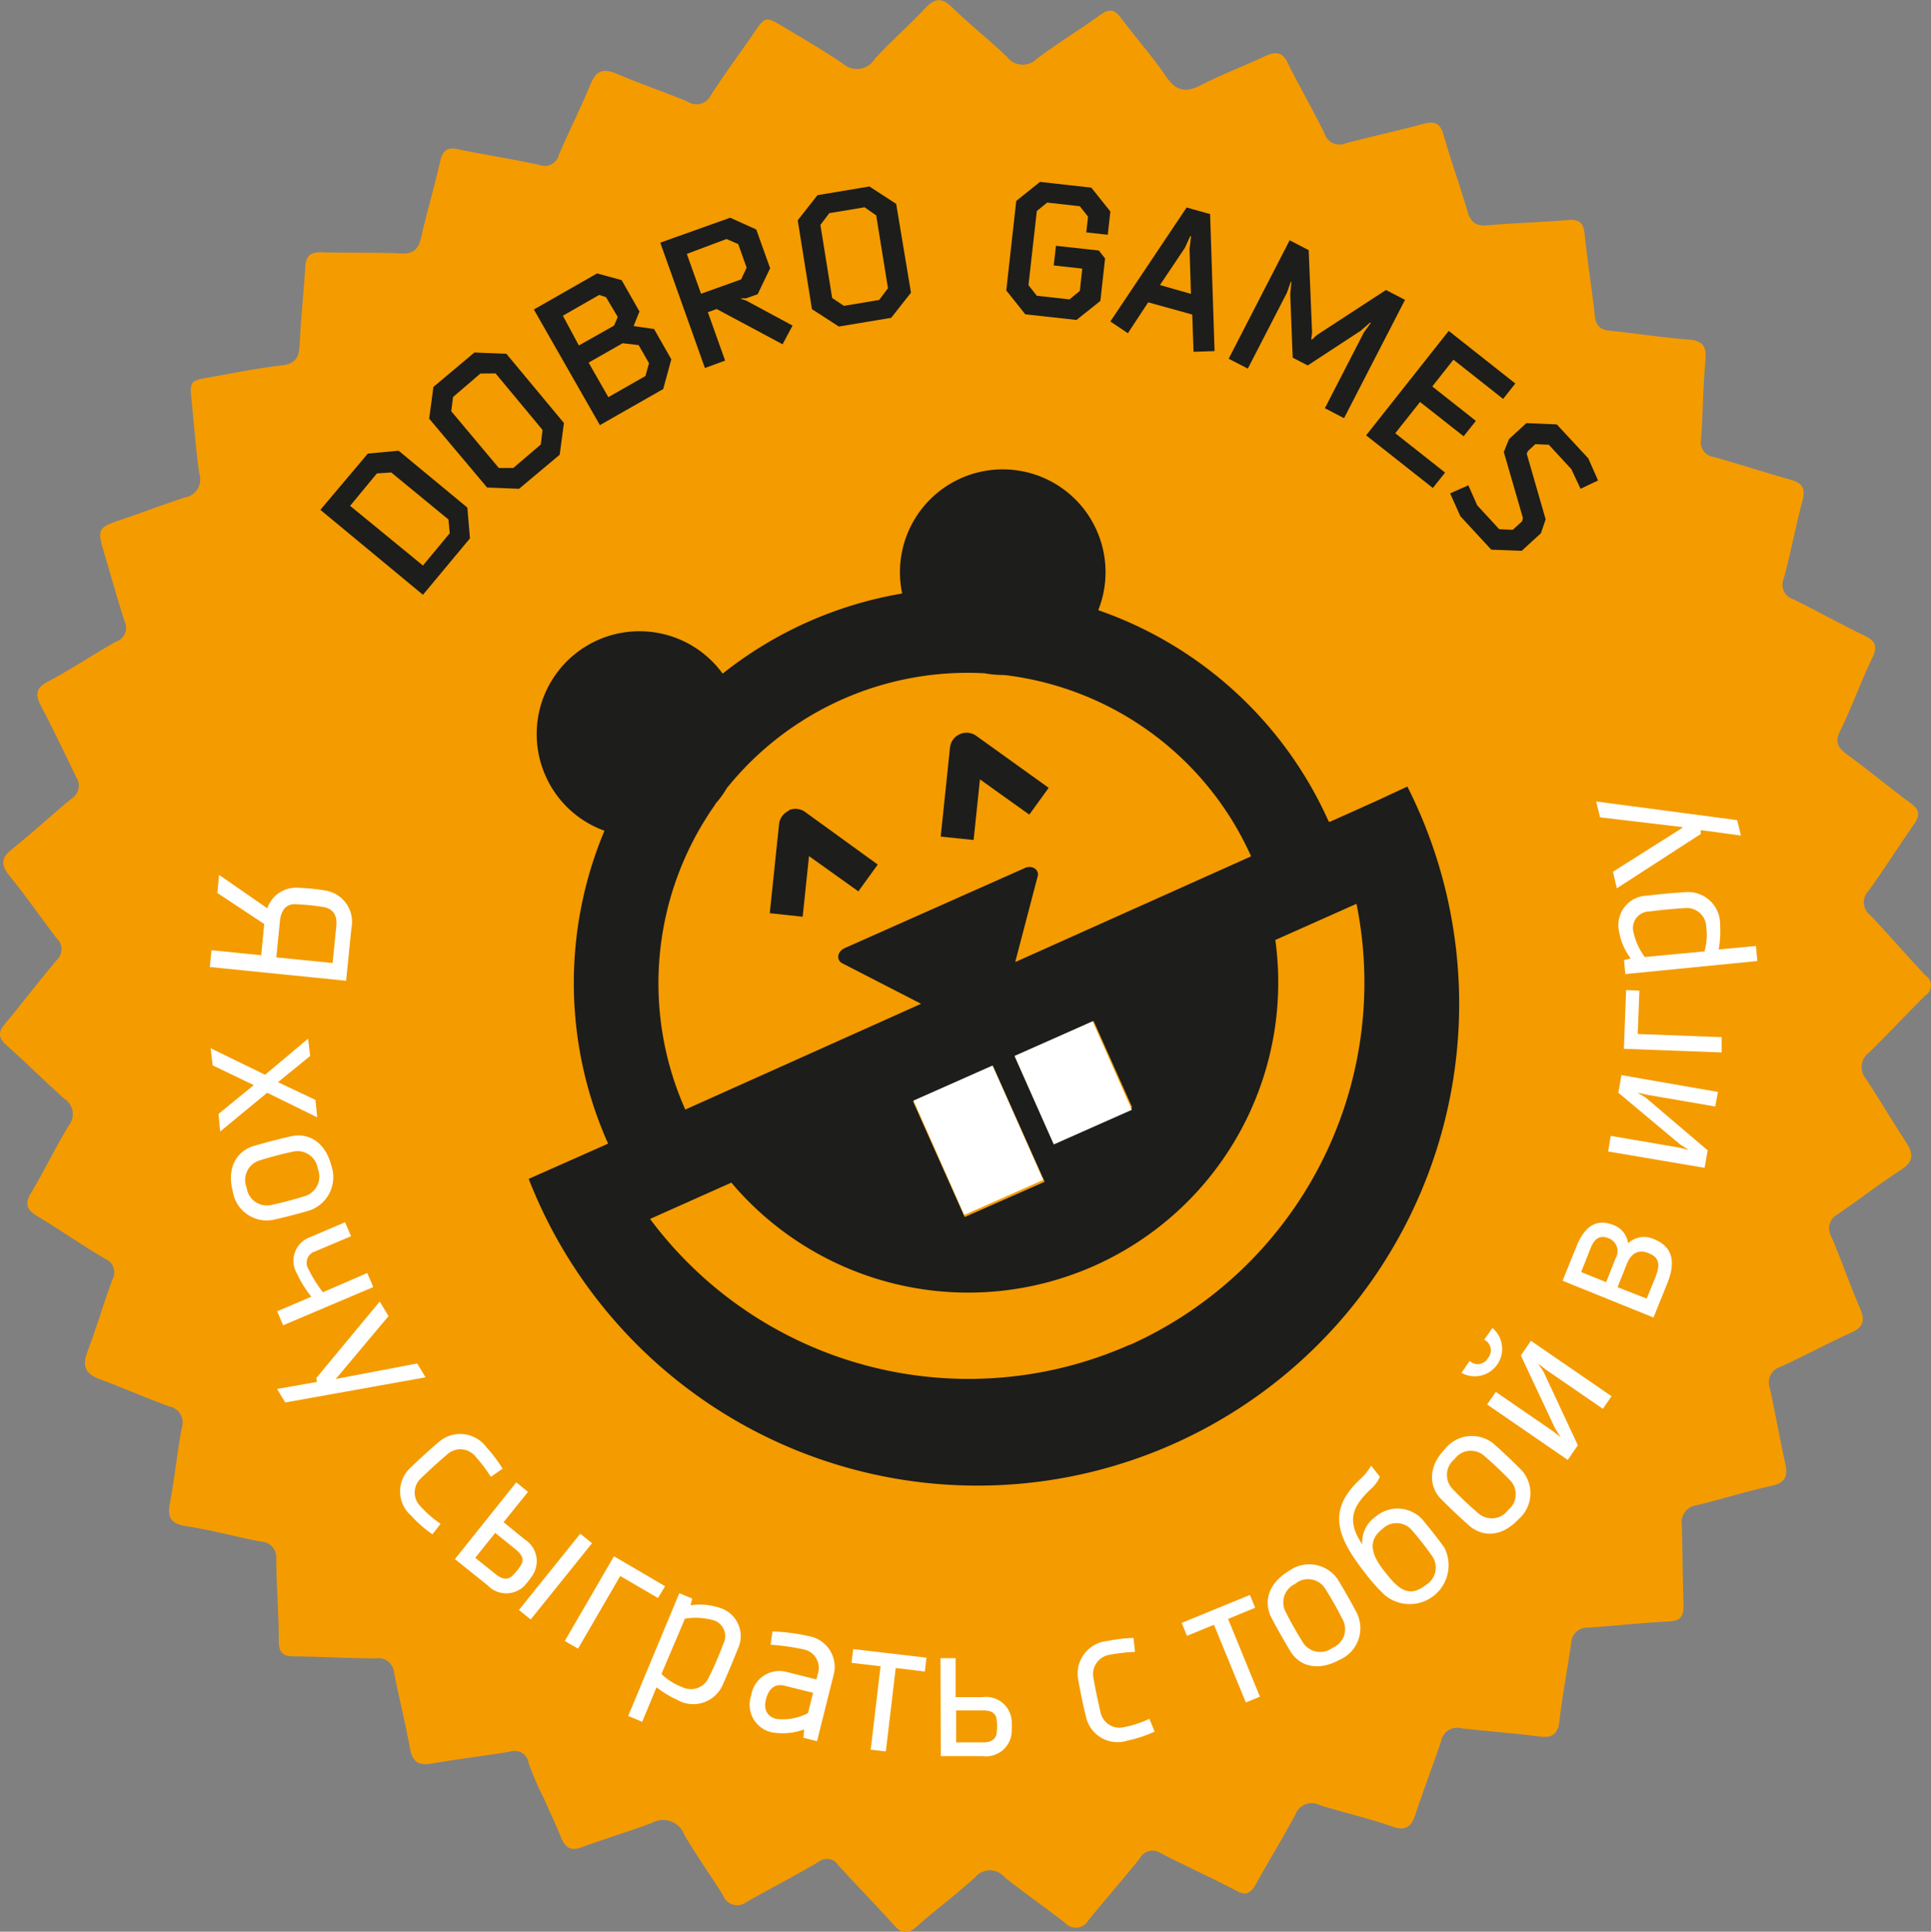 <?xml version="1.0" encoding="UTF-8"?> <svg xmlns="http://www.w3.org/2000/svg" viewBox="0 0 164.36 164.4"><rect x="0" y="0" width="164.36" height="164.4" fill="#808080" stroke="none"/> <defs> <style>.cls-1{fill:#f49b00;}.cls-2{fill:#1d1d1b;}.cls-3{fill:#fff;}</style> </defs> <title>Ресурс 22</title> <g id="Слой_2" data-name="Слой 2"> <g id="Слой_1-2" data-name="Слой 1"> <path class="cls-1" d="M46.34,153.15A27.63,27.63,0,0,1,45,150.08a1.2,1.2,0,0,0-1.59-1c-2.2.36-4.42.63-6.62,1-1.19.23-1.69-.13-1.9-1.32-.39-2.15-.94-4.28-1.35-6.43A1.33,1.33,0,0,0,32,141.14c-2.32,0-4.65-.15-7-.17-.91,0-1.26-.33-1.27-1.25,0-2.33-.19-4.65-.22-7a1.35,1.35,0,0,0-1.29-1.52c-2.15-.4-4.27-1-6.43-1.32-1.31-.22-1.55-.8-1.32-2,.4-2.11.61-4.25,1-6.36a1.39,1.39,0,0,0-1.05-1.82c-2-.72-3.9-1.57-5.87-2.3-1.16-.43-1.61-1-1.13-2.3.78-2.05,1.39-4.16,2.15-6.21A1.23,1.23,0,0,0,9,107.16C7,106,5.15,104.69,3.2,103.52c-.92-.55-1.13-1.06-.55-2,1.12-1.88,2.07-3.86,3.2-5.73a1.54,1.54,0,0,0-.39-2.29C3.78,92,2.2,90.42.53,88.93c-.7-.62-.68-1.11-.11-1.79,1.49-1.79,2.9-3.64,4.4-5.42a1.25,1.25,0,0,0,0-1.86C3.48,78.1,2.21,76.26.8,74.53c-.79-1-.66-1.56.27-2.3,1.71-1.37,3.32-2.86,5-4.25a1.3,1.3,0,0,0,.41-1.85c-1-2.07-2-4.17-3.09-6.24C3,59,3.14,58.53,4,58.05,6,57,7.9,55.72,9.89,54.6a1.23,1.23,0,0,0,.72-1.71c-.65-2-1.2-4-1.79-6-.54-1.81-.46-2,1.35-2.61s3.7-1.33,5.56-1.94a1.55,1.55,0,0,0,1.24-2c-.3-2-.44-4.09-.65-6.14-.18-1.79-.18-1.79,1.65-2.11,2-.36,4-.76,6.08-1,1.05-.14,1.4-.63,1.45-1.66.1-2.23.35-4.45.48-6.68.06-1,.46-1.31,1.43-1.28,2.23.07,4.47,0,6.7.1,1.08.06,1.5-.35,1.73-1.35.5-2.17,1.13-4.32,1.63-6.5.22-1,.67-1.22,1.61-1,2.27.47,4.57.82,6.85,1.32a1.23,1.23,0,0,0,1.64-.86c.86-2,1.86-4,2.69-6,.49-1.2,1.1-1.39,2.26-.89,2,.85,4,1.53,6,2.35a1.36,1.36,0,0,0,2-.56c1.14-1.77,2.4-3.46,3.59-5.19,1.06-1.54,1-1.54,2.7-.53s3.39,2,5,3.1A1.76,1.76,0,0,0,74.46,5c1.37-1.47,2.88-2.81,4.26-4.27.79-.85,1.4-1,2.31-.12,1.5,1.47,3.16,2.77,4.68,4.22A1.67,1.67,0,0,0,88.25,5c1.75-1.31,3.63-2.45,5.4-3.73.76-.55,1.22-.48,1.76.25,1.26,1.69,2.67,3.26,3.85,5,.86,1.27,1.7,1.38,3,.71,1.74-.9,3.59-1.59,5.37-2.43.93-.44,1.55-.41,2,.61,1,2,2.12,3.93,3.1,5.93a1.33,1.33,0,0,0,1.79.86c2.2-.58,4.43-1.06,6.63-1.66,1-.26,1.45-.06,1.74,1,.6,2.15,1.39,4.25,2,6.39.27.94.69,1.33,1.69,1.25,2.27-.2,4.55-.26,6.82-.45,1-.08,1.37.17,1.48,1.18.23,2.31.61,4.61.86,6.92.09.86.42,1.24,1.31,1.32,2.22.22,4.43.58,6.66.75,1.24.09,1.56.58,1.45,1.77-.2,2.23-.21,4.47-.37,6.69a1.26,1.26,0,0,0,1.09,1.53c2.19.62,4.36,1.33,6.55,1.94,1,.28,1.25.74,1,1.75-.59,2.2-1,4.45-1.6,6.65a1.3,1.3,0,0,0,.83,1.78c2.05,1,4,2.11,6.09,3.11.86.42,1.07.87.66,1.77-1,2.07-1.75,4.22-2.76,6.26-.5,1-.23,1.48.58,2.07,1.84,1.34,3.59,2.81,5.43,4.16.75.56.77,1,.26,1.77-1.31,1.87-2.53,3.8-3.86,5.65a1.38,1.38,0,0,0,.12,2.08c1.6,1.68,3.12,3.45,4.71,5.14a1,1,0,0,1,0,1.69c-1.62,1.6-3.17,3.28-4.8,4.87a1.53,1.53,0,0,0-.27,2.23c1.18,1.78,2.26,3.64,3.44,5.43.63,1,.61,1.63-.45,2.32-1.83,1.19-3.57,2.53-5.37,3.77a1.36,1.36,0,0,0-.56,1.92c.86,2,1.57,4.09,2.44,6.1.44,1,.31,1.6-.78,2.08-2,.9-4,2-6,2.9a1.38,1.38,0,0,0-.9,1.79c.47,2.14.84,4.3,1.32,6.44.24,1.06,0,1.63-1.14,1.89-2.14.46-4.23,1.13-6.36,1.65a1.46,1.46,0,0,0-1.31,1.68c.08,2.28.06,4.56.15,6.84,0,1-.28,1.33-1.28,1.38-2.27.11-4.54.37-6.81.52a1.38,1.38,0,0,0-1.48,1.37c-.32,2.21-.75,4.41-1,6.62-.15,1.07-.59,1.43-1.69,1.28-2.21-.29-4.44-.44-6.66-.7a1.38,1.38,0,0,0-1.71,1.07c-.69,2.07-1.49,4.11-2.17,6.2-.35,1.09-.82,1.51-2,1.09-2-.7-4.12-1.18-6.17-1.82a1.48,1.48,0,0,0-2.07.8c-1.07,2-2.27,3.95-3.37,5.94-.44.79-.87,1-1.7.52-2.1-1.1-4.26-2.07-6.37-3.16a1.23,1.23,0,0,0-1.8.43c-1.42,1.78-2.94,3.49-4.37,5.26a1.23,1.23,0,0,1-2,.23c-1.69-1.33-3.46-2.54-5.14-3.88a1.63,1.63,0,0,0-2.51,0c-1.61,1.48-3.39,2.78-5,4.22-.76.66-1.25.59-1.89-.13-1.56-1.73-3.19-3.39-4.75-5.11a1.15,1.15,0,0,0-1.71-.28c-2,1.19-4.07,2.25-6.09,3.39a1.28,1.28,0,0,1-2-.53c-1.08-1.74-2.29-3.42-3.32-5.19a1.92,1.92,0,0,0-2.74-1c-2,.75-4,1.34-6,2.08-.94.35-1.4,0-1.74-.82-.43-1.08-.93-2.13-1.41-3.2Z"></path> <path class="cls-2" d="M96.17,114.44a33.8,33.8,0,0,1-40.84-10.7l6.92-3.09A26.39,26.39,0,0,0,108.55,80l6.91-3.08a33.79,33.79,0,0,1-19.29,37.54m-7.25-13.88-6.81,3-4.4-9.85,6.81-3ZM86.37,89.9l6.72-3,3.28,7.35-6.72,3ZM60.87,68.44a8.61,8.61,0,0,0,1-1.37A26.31,26.31,0,0,1,83.79,57.3a9.68,9.68,0,0,0,1.7.15,26.4,26.4,0,0,1,21,15.43l-20.08,9,1.91-7.29c.16-.58-.47-1-1.1-.71L71.9,80.69c-.63.28-.75,1-.21,1.29l6.71,3.45-20.07,9a26.38,26.38,0,0,1,2.54-25.95m56.21-.28-3.86,1.73-.12,0a33.5,33.5,0,0,0-19.62-18,8.75,8.75,0,1,0-16.69-1.42,33.52,33.52,0,0,0-15.28,6.82,8.75,8.75,0,0,0-15.06,8.73,8.68,8.68,0,0,0,5,4.64,33.48,33.48,0,0,0,.31,26.63l-.13.06L45,100.33a41,41,0,1,0,74.79-33.39Z"></path> <path class="cls-2" d="M83.09,62.62a1.42,1.42,0,0,0-2.23,1l-.79,7.58,2.8.29.54-5.16,4.2,3,1.65-2.28Z"></path> <path class="cls-2" d="M67.14,69a1.41,1.41,0,0,0-.83,1.14l-.79,7.58,2.8.3.54-5.16,4.2,3,1.65-2.28-6.17-4.47a1.41,1.41,0,0,0-1.4-.15"></path> <path class="cls-2" d="M32.08,40.29,29.8,43.05,36,48.13l2.28-2.75-.11-1.17-4.87-4Zm-.77-1.69,2.62-.24,5.85,4.84L40,45.82l-4,4.8-8.73-7.23Z"></path> <path class="cls-2" d="M40.89,31.79l-2.33,2L38.41,35l4.05,4.83,1.23,0,2.34-2,.15-1.24-4-4.81ZM40.38,30l2.72.11L48,36l-.36,2.7-3.46,2.9-2.72-.11-4.93-5.86.36-2.7Z"></path> <path class="cls-2" d="M53,29.21l-2.9,1.65,1.68,2.94L54.94,32l.3-1.09-.88-1.54Zm-3.73.19,3-1.69.31-.74-1-1.68L51,25.1l-3.09,1.77ZM55.67,28l1.47,2.58-.69,2.53-5.39,3.07-5.62-9.84,5.38-3.07,2.09.57,1.52,2.67-.5,1.24Z"></path> <path class="cls-2" d="M58.46,21.61,59.67,25l3.41-1.22.47-1-.71-2-1-.44Zm9,6.1-.85,1.59-5.61-3-.75.27,1.47,4.12L60,31.32l-3.8-10.67,5.95-2.12,2.22,1,1.18,3.3-1.06,2.21-1,.35-.4,0v.05l.44.15Z"></path> <path class="cls-2" d="M73.59,17.64l-3,.5-.76,1,1,6.22,1,.67,3-.5.75-1-1-6.2ZM74,15.87l2.28,1.48,1.26,7.56-1.69,2.14-4.45.74-2.29-1.48L67.9,18.75l1.68-2.14Z"></path> <polygon class="cls-2" points="94.29 19.98 92.46 19.78 92.61 18.44 91.91 17.55 89.13 17.24 88.25 17.96 87.54 24.27 88.25 25.17 91.03 25.48 91.91 24.76 92.12 22.86 89.69 22.59 89.88 20.92 93.53 21.32 94.06 22 93.66 25.61 91.63 27.23 87.27 26.75 85.65 24.72 86.5 17.1 88.52 15.48 92.89 15.97 94.51 18 94.29 19.98"></polygon> <path class="cls-2" d="M98.73,24.26l2.64.75-.12-3.82.13-1.09-.07,0-.46,1Zm-1,1.47L96,28.36l-1.49-1L101,17.66l2,.56.38,11.66-1.79.06-.11-3.17Z"></path> <polygon class="cls-2" points="109.82 25.04 109.92 24 109.87 23.97 109.54 24.91 106.21 31.37 104.58 30.53 109.77 20.45 111.39 21.29 111.68 28.32 111.61 28.87 111.67 28.9 112.08 28.52 117.97 24.68 119.59 25.52 114.4 35.59 112.77 34.74 116.09 28.29 116.68 27.48 116.62 27.45 115.83 28.14 111.31 31.1 110.03 30.44 109.82 25.04"></polygon> <polygon class="cls-2" points="123.31 28.16 128.98 32.64 127.94 33.95 123.71 30.61 121.91 32.89 125.62 35.82 124.58 37.13 120.87 34.21 118.76 36.87 123 40.22 121.96 41.53 116.28 37.05 123.31 28.16"></polygon> <polygon class="cls-2" points="131.83 37.85 130.68 37.8 130.05 38.39 129.95 38.61 131.56 44.2 131.16 45.38 129.52 46.88 126.93 46.78 124.3 43.93 123.43 41.99 124.98 41.3 125.73 43 127.61 45.04 128.76 45.09 129.55 44.37 129.63 44.1 128 38.47 128.44 37.37 129.92 36.01 132.51 36.12 135.19 39.01 136.02 40.89 134.53 41.6 133.75 39.93 131.83 37.85"></polygon> <rect class="cls-3" x="79.6" y="91.72" width="7.36" height="10.65" transform="translate(-32.19 42.08) rotate(-23.91)"></rect> <rect class="cls-3" x="87.71" y="88.04" width="7.27" height="8.24" transform="translate(-29.51 44.93) rotate(-23.91)"></rect> <path class="cls-3" d="M18.5,76l.15-1.54,4.1,2.84a2.59,2.59,0,0,1,2.69-1.74,16.09,16.09,0,0,1,2.19.22A2.7,2.7,0,0,1,29.91,79l-.45,4.47-11.6-1.17L18,80.87l4.23.43.26-2.66Zm5.33,2.36-.31,3.12,4.79.48.31-3.11c.12-1.11-.41-1.54-1.1-1.66a19.4,19.4,0,0,0-2.27-.23C24.56,76.9,24,77.2,23.83,78.31Z"></path> <path class="cls-3" d="M23.66,92.1l3.19,1.51L27,95.09,22.74,93l-4,3.3L18.6,94.8l3-2.45L18.1,90.67l-.17-1.46,4.63,2.26,3.66-3.07.18,1.47Z"></path> <path class="cls-3" d="M19.81,101.38c-.53-2,.35-3.42,1.79-3.85,1-.3,2.11-.58,3.16-.82,1.45-.33,2.9.43,3.44,2.48A3,3,0,0,1,26.4,103c-1,.3-2.1.58-3.16.82A2.93,2.93,0,0,1,19.81,101.38Zm7.24-1.91A1.74,1.74,0,0,0,25,98c-1,.21-2.06.49-3,.79a1.75,1.75,0,0,0-1,2.31,1.73,1.73,0,0,0,2,1.47c1-.21,2.06-.49,3-.79A1.74,1.74,0,0,0,27.05,99.47Z"></path> <path class="cls-3" d="M31.26,108.34l.51,1.2-7.67,3.25-.51-1.19,2.91-1.24a9.53,9.53,0,0,1-1.24-2,2.13,2.13,0,0,1,1.11-3.06l3-1.28.51,1.19-3.07,1.3a1,1,0,0,0-.57,1.47,11,11,0,0,0,1.25,2Z"></path> <path class="cls-3" d="M32.32,110.77l.75,1.24-4.49,5.35,0,0,6.93-1.32.71,1.18-11.94,2.14-.7-1.15,3.4-.6-.06-.33Z"></path> <path class="cls-3" d="M36.81,130.58A10.16,10.16,0,0,1,35,129a2.74,2.74,0,0,1-.07-4.08c.78-.75,1.59-1.49,2.42-2.2a2.78,2.78,0,0,1,4.07.47,12.48,12.48,0,0,1,1.36,1.8l-1,.7a13.83,13.83,0,0,0-1.3-1.72,1.66,1.66,0,0,0-2.36-.24c-.77.66-1.59,1.4-2.32,2.11a1.65,1.65,0,0,0,0,2.37,8.93,8.93,0,0,0,1.7,1.47Z"></path> <path class="cls-3" d="M43.94,126.16l1,.81-2.08,2.58L44.64,131a2.19,2.19,0,0,1,.73,3,7.2,7.2,0,0,1-.77,1,2.19,2.19,0,0,1-3.1-.08l-2.78-2.23Zm0,5.74-1.79-1.44-1.7,2.12L42.22,134c.63.5,1.07.4,1.38.12a4.78,4.78,0,0,0,.75-.93C44.57,132.83,44.56,132.41,43.92,131.9Zm5.45-1.37,1,.81-5.22,6.49-1-.81Z"></path> <path class="cls-3" d="M56,136l-3.21-1.87-3.59,6.18-1.13-.65,4.19-7.21L56.61,135Z"></path> <path class="cls-3" d="M57.82,135.59l1.1.46-.14.57a5.37,5.37,0,0,1,2.52.23,2.51,2.51,0,0,1,1.5,3.48c-.39,1-.81,2-1.26,3a2.73,2.73,0,0,1-3.88,1.35,8.81,8.81,0,0,1-1.78-1.08l-1.22,2.94-1.19-.5Zm3.74,4.33a1.42,1.42,0,0,0-.75-2,5.61,5.61,0,0,0-2.51-.16l-2,4.71a5.22,5.22,0,0,0,1.78,1.12,1.66,1.66,0,0,0,2.26-.85C60.8,141.83,61.2,140.87,61.56,139.92Z"></path> <path class="cls-3" d="M68.44,147.19a5.36,5.36,0,0,1-2.71.25,2.39,2.39,0,0,1-1.79-3.13,2.43,2.43,0,0,1,3.08-2l2.47.62.14-.55a1.59,1.59,0,0,0-1.21-2,18.76,18.76,0,0,0-2.83-.4l.16-1.13a15.77,15.77,0,0,1,3,.38,2.66,2.66,0,0,1,2.2,3.34l-1.41,5.62-1.15-.29Zm.33-1.39.44-1.73-2.41-.6c-.94-.24-1.4.37-1.6,1.14s0,1.45.87,1.68A4.62,4.62,0,0,0,68.77,145.8Z"></path> <path class="cls-3" d="M72.62,140.35l6.24.73-.14,1.18-2.48-.3-.84,7.1-1.29-.15.84-7.1-2.47-.29Z"></path> <path class="cls-3" d="M80.05,141.12h1.29l0,3.32,2.28,0a2.19,2.19,0,0,1,2.48,1.88,7.25,7.25,0,0,1,0,1.23,2.19,2.19,0,0,1-2.45,1.91l-3.57,0Zm3.63,4.45-2.3,0,0,2.72,2.3,0c.8,0,1.08-.36,1.15-.77a4.81,4.81,0,0,0,0-1.2C84.76,145.88,84.49,145.56,83.68,145.57Z"></path> <path class="cls-3" d="M98.28,147.37a10.58,10.58,0,0,1-2.29.76,2.75,2.75,0,0,1-3.55-2c-.26-1.05-.48-2.13-.67-3.2a2.79,2.79,0,0,1,2.47-3.27,13,13,0,0,1,2.24-.26l.13,1.19a13.81,13.81,0,0,0-2.14.24,1.66,1.66,0,0,0-1.41,1.91c.17,1,.4,2.07.63,3.06a1.65,1.65,0,0,0,2,1.19,8.77,8.77,0,0,0,2.14-.71Z"></path> <path class="cls-3" d="M100.58,138.12l5.81-2.38.45,1.09-2.31.95,2.71,6.62-1.2.49-2.71-6.61-2.3.94Z"></path> <path class="cls-3" d="M114,141.27c-1.84,1-3.39.54-4.17-.74-.56-.93-1.1-1.89-1.61-2.85-.68-1.31-.32-2.91,1.52-4a2.93,2.93,0,0,1,4.14.76c.56.92,1.11,1.88,1.61,2.84A2.93,2.93,0,0,1,114,141.27Zm-3.69-6.5a1.73,1.73,0,0,0-.92,2.33c.45.91,1,1.87,1.54,2.73a1.74,1.74,0,0,0,2.49.41,1.71,1.71,0,0,0,.9-2.33,29.35,29.35,0,0,0-1.54-2.73A1.72,1.72,0,0,0,110.27,134.77Z"></path> <path class="cls-3" d="M117.09,129.08a2.87,2.87,0,0,1,4,.26c.69.84,1.21,1.49,1.85,2.37a3.31,3.31,0,0,1-5.12,4,15.78,15.78,0,0,1-1.75-2c-2.4-3.08-3-5.25-.36-7.76a4.79,4.79,0,0,0,1-1.21l.74.94a2.85,2.85,0,0,1-.72,1c-1.61,1.51-2.15,2.71-.78,4.76A2.65,2.65,0,0,1,117.09,129.08Zm.55,1.07c-1.28,1-.89,2.2.19,3.57s2,2.39,3.54,1.17a1.72,1.72,0,0,0,.54-2.44,27.22,27.22,0,0,0-1.76-2.25A1.72,1.72,0,0,0,117.64,130.15Z"></path> <path class="cls-3" d="M129.24,129.31c-1.45,1.54-3.07,1.51-4.2.52-.81-.72-1.61-1.47-2.37-2.24-1-1-1.18-2.69.28-4.22a2.93,2.93,0,0,1,4.18-.5c.81.72,1.6,1.47,2.37,2.24A2.93,2.93,0,0,1,129.24,129.31Zm-5.44-5.12a1.72,1.72,0,0,0-.19,2.5,29,29,0,0,0,2.28,2.15,1.73,1.73,0,0,0,2.49-.34,1.71,1.71,0,0,0,.18-2.49,30.84,30.84,0,0,0-2.28-2.15A1.71,1.71,0,0,0,123.8,124.19Z"></path> <path class="cls-3" d="M125.09,115.82a1,1,0,0,0,1.57-.25,1,1,0,0,0-.33-1.55l.7-1a2.33,2.33,0,0,1-2.63,3.82Zm2.23,2.64,4.87,3.35.66.51-.47-.72-2.93-6.24.86-1.25,6.86,4.72-.74,1.07-4.87-3.35-.65-.51.46.68L134.3,123l-.86,1.25-6.86-4.72Z"></path> <path class="cls-3" d="M137.34,104.26a1.93,1.93,0,0,1,1.24,1.55,2,2,0,0,1,2.24-.33c1.4.57,1.92,1.73,1.08,3.78l-1.16,2.87L133,109l1.27-3.13C135,104.23,136,103.73,137.34,104.26Zm-2.76,4,2.13.86.79-2a1.18,1.18,0,0,0-.62-1.75c-.65-.26-1.14,0-1.46.78Zm5.58,2.26.72-1.76c.5-1.23.3-1.76-.56-2.11-.67-.27-1.4-.19-1.84.9l-.8,2Z"></path> <path class="cls-3" d="M137.1,96.67l5.83,1,.81.2-.73-.47L137.75,93l.26-1.5,8.21,1.43L146,94.17l-5.83-1-.81-.19.7.42,5.29,4.5-.26,1.49L136.88,98Z"></path> <path class="cls-3" d="M139.54,84.31,139.4,88l7.14.27,0,1.3-8.32-.31.19-5Z"></path> <path class="cls-3" d="M138.34,82.9l-.11-1.19.57-.14a5.3,5.3,0,0,1-1-2.34,2.5,2.5,0,0,1,2.36-3c1.08-.13,2.17-.23,3.25-.3a2.73,2.73,0,0,1,3,2.79,8.88,8.88,0,0,1-.12,2.09l3.17-.3.12,1.28Zm2.08-5.33A1.42,1.42,0,0,0,139,79.16a5.56,5.56,0,0,0,1,2.29l5.08-.48a5.13,5.13,0,0,0,.15-2.09,1.66,1.66,0,0,0-1.8-1.6C142.45,77.34,141.42,77.44,140.42,77.57Z"></path> <path class="cls-3" d="M137.62,75.6l-.33-1.41,5.9-3.73v-.07l-7-.83-.33-1.35,12,1.59.32,1.31-3.42-.46,0,.33Z"></path> </g> </g> </svg> 